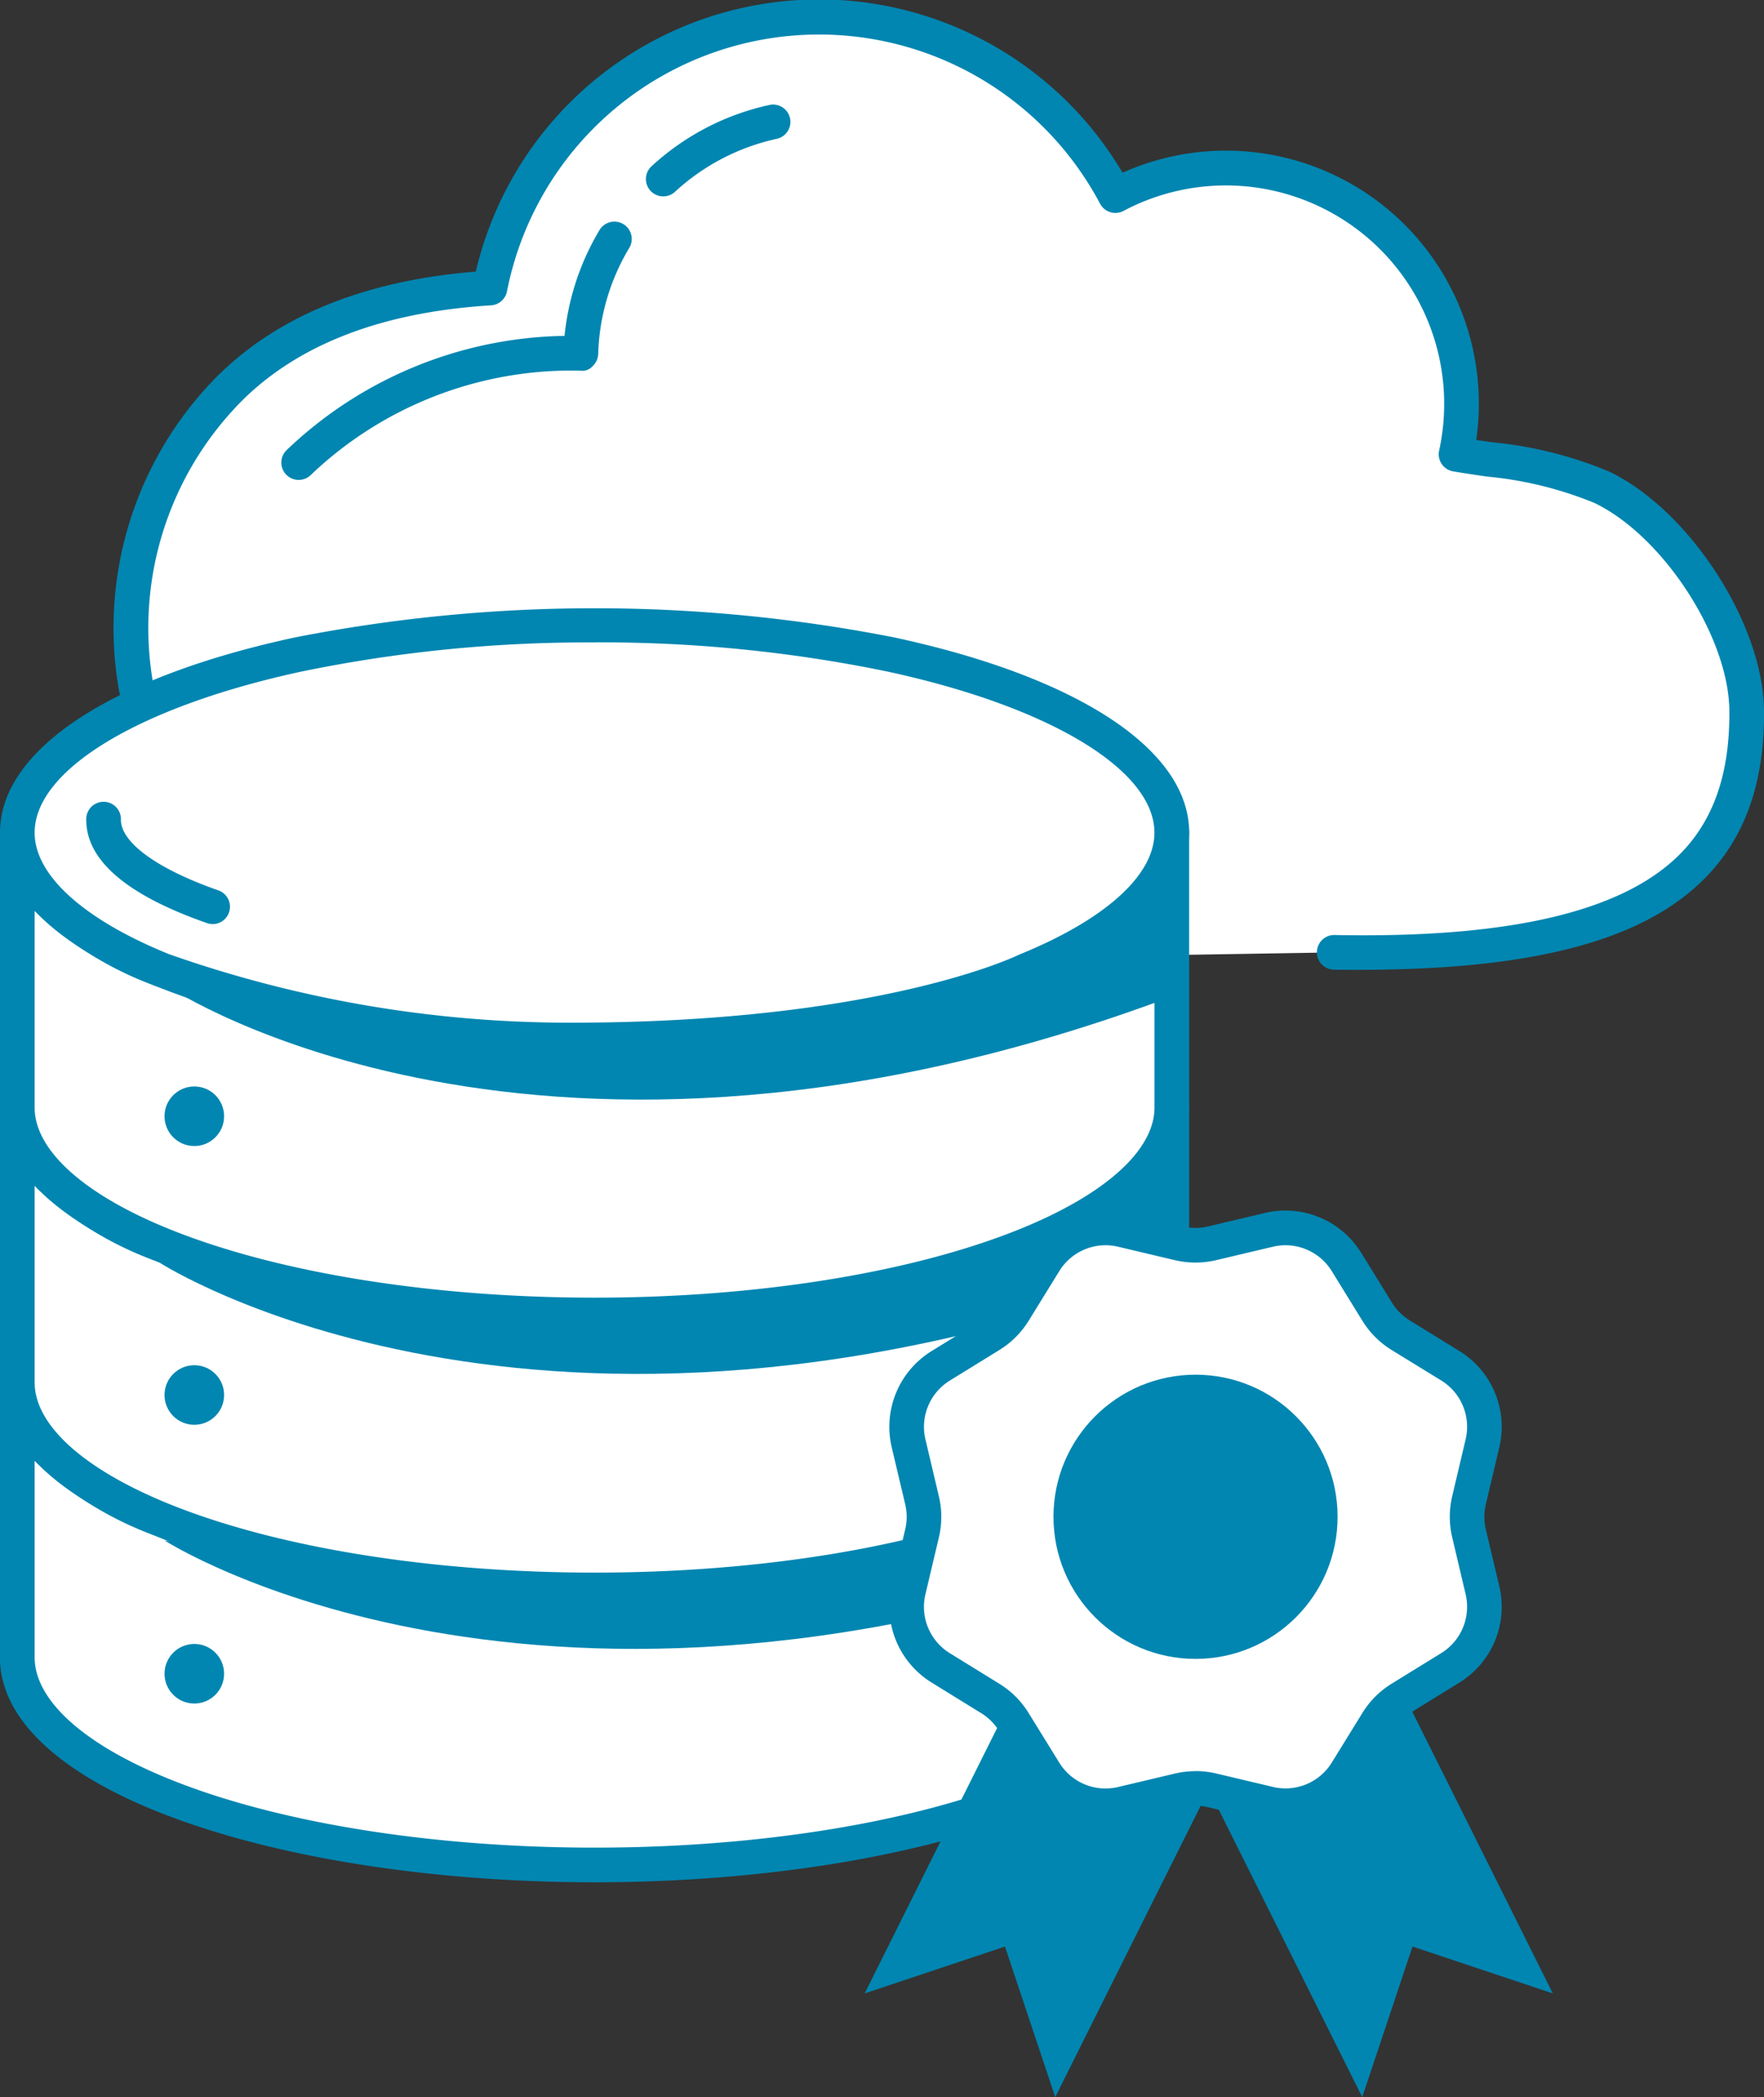 <svg xmlns="http://www.w3.org/2000/svg" width="82.095" height="97.568" viewBox="0 0 82.095 97.568"><rect x="0" y="0" width="82.095" height="97.568" fill="#333333" stroke="none"/><g id="Group_466" data-name="Group 466" transform="translate(-150.208 -11.632)"><g id="Group_159" data-name="Group 159" transform="translate(155.467 11.632)"><path id="Path_123" data-name="Path 123" d="M197.268,56.011c-8.048,0-16.227-.462-22.826-.6a27.346,27.346,0,0,1-4.33-.382c-9.2-1.679-13.894-7.268-14.751-11.584a15.773,15.773,0,0,1,3.815-13.317c3.19-3.569,7.879-4.951,12.656-5.244a15.6,15.6,0,0,1,29.108-4.3A10.969,10.969,0,0,1,216.8,32.612c2.25.387,4.711.54,6.783,1.534,3.4,1.633,6.707,6.617,6.742,10.389.068,7.726-5.044,11.476-19.17,11.25" transform="translate(-154.29 -11.475)" fill="#fff"></path><path id="Path_124" data-name="Path 124" d="M197.424,56.974h0c-5.12,0-10.178-.182-15.069-.359-2.746-.1-5.366-.194-7.775-.246a27.579,27.579,0,0,1-4.456-.4c-9.3-1.7-14.433-7.36-15.4-12.22a16.635,16.635,0,0,1,4.006-14.013c2.846-3.183,7.082-5.021,12.6-5.468a16.407,16.407,0,0,1,30.1-4.6A11.771,11.771,0,0,1,217.889,32.1c.244.036.49.073.738.108a18.668,18.668,0,0,1,5.455,1.366c3.732,1.791,7.164,7.086,7.2,11.108.031,3.385-.89,5.96-2.813,7.871-3.02,3-8.471,4.315-17.175,4.193a.807.807,0,1,1,.025-1.613c8.121.158,13.359-1.09,16.013-3.725,1.6-1.588,2.364-3.784,2.338-6.711-.031-3.434-3.085-8.132-6.285-9.668a17.4,17.4,0,0,0-4.989-1.224c-.534-.077-1.062-.155-1.581-.243a.806.806,0,0,1-.652-.967,10.162,10.162,0,0,0-14.69-11.15.8.8,0,0,1-.614.058.809.809,0,0,1-.477-.395,14.8,14.8,0,0,0-27.6,4.079.809.809,0,0,1-.742.651c-5.376.33-9.447,2-12.1,4.976a14.991,14.991,0,0,0-3.625,12.622c.859,4.325,5.553,9.387,14.1,10.948a26.005,26.005,0,0,0,4.2.371c2.416.051,5.043.145,7.8.244,4.877.176,9.919.357,15.01.357a.807.807,0,0,1,0,1.614Z" transform="translate(-154.446 -11.632)" fill="#0086b1"></path></g><g id="Group_164" data-name="Group 164" transform="translate(150.208 39.931)"><g id="Group_160" data-name="Group 160" transform="translate(0 35.212)"><path id="Path_125" data-name="Path 125" d="M197.842,69.857c-4.922,2-12.109,3.26-20.118,3.26s-15.2-1.262-20.118-3.26a17.431,17.431,0,0,1-4.83-2.809,4.827,4.827,0,0,1-1.918-3.587V76.253c0,2.034,1.755,3.92,4.743,5.476,4.847,2.524,12.946,4.18,22.124,4.18s17.276-1.655,22.122-4.18c2.989-1.556,4.743-3.442,4.743-5.476V63.461C204.589,65.916,202.037,68.153,197.842,69.857Z" transform="translate(-150.052 -62.654)" fill="#fff"></path><path id="Path_126" data-name="Path 126" d="M177.88,86.872c-8.952,0-17.362-1.6-22.5-4.271-3.387-1.763-5.176-3.9-5.176-6.191V63.618a.806.806,0,1,1,1.612,0c0,1.979,2.276,4.038,6.244,5.649,5.008,2.034,12.231,3.2,19.815,3.2s14.807-1.165,19.814-3.2h0c3.969-1.611,6.244-3.669,6.244-5.649a.807.807,0,1,1,1.613,0V76.409c0,2.288-1.789,4.428-5.177,6.191C195.241,85.275,186.831,86.872,177.88,86.872ZM151.82,67.259v9.151c0,1.623,1.53,3.315,4.31,4.762,4.914,2.559,13.045,4.088,21.75,4.088s16.835-1.529,21.75-4.088c2.778-1.447,4.309-3.138,4.309-4.762V67.259a15.917,15.917,0,0,1-5.638,3.5h0c-5.193,2.108-12.637,3.318-20.421,3.318s-15.229-1.21-20.422-3.318A15.94,15.94,0,0,1,151.82,67.259ZM198,70.013h0Z" transform="translate(-150.208 -62.811)" fill="#0086b1"></path></g><g id="Group_161" data-name="Group 161" transform="translate(0 22.42)"><path id="Path_127" data-name="Path 127" d="M197.842,59.549c-4.922,2-12.109,3.26-20.118,3.26s-15.2-1.261-20.118-3.26c-4.2-1.7-6.748-3.941-6.748-6.4V65.945c0,2.455,2.553,4.692,6.748,6.4,4.922,2,12.108,3.26,20.118,3.26s15.2-1.262,20.118-3.26c4.2-1.7,6.747-3.941,6.747-6.4V53.153C204.589,55.608,202.037,57.846,197.842,59.549Z" transform="translate(-150.052 -52.346)" fill="#fff"></path><path id="Path_128" data-name="Path 128" d="M177.88,76.564c-7.784,0-15.229-1.21-20.422-3.318-4.743-1.927-7.25-4.4-7.25-7.144V53.311a.806.806,0,1,1,1.612,0c0,1.978,2.276,4.036,6.244,5.646,5.011,2.035,12.233,3.2,19.815,3.2s14.8-1.165,19.814-3.2h0c3.969-1.611,6.244-3.668,6.244-5.646a.807.807,0,1,1,1.613,0V66.1c0,2.747-2.507,5.217-7.251,7.144C193.107,75.354,185.664,76.564,177.88,76.564ZM151.82,56.951V66.1c0,1.979,2.276,4.038,6.244,5.649,5.008,2.034,12.231,3.2,19.815,3.2s14.807-1.165,19.814-3.2c3.969-1.611,6.244-3.669,6.244-5.649V56.951a15.916,15.916,0,0,1-5.638,3.5c-5.195,2.11-12.639,3.32-20.421,3.32s-15.226-1.21-20.422-3.32A15.94,15.94,0,0,1,151.82,56.951Z" transform="translate(-150.208 -52.503)" fill="#0086b1"></path></g><g id="Group_162" data-name="Group 162" transform="translate(0 9.628)"><path id="Path_129" data-name="Path 129" d="M197.842,49.241c-4.922,2-12.109,3.26-20.118,3.26s-15.2-1.261-20.118-3.26c-4.2-1.7-6.748-3.941-6.748-6.4V55.637c0,2.455,2.553,4.693,6.748,6.4,4.922,2,12.108,3.26,20.118,3.26s15.2-1.261,20.118-3.26c4.2-1.7,6.747-3.941,6.747-6.4V42.845C204.589,45.3,202.037,47.538,197.842,49.241Z" transform="translate(-150.052 -42.038)" fill="#fff"></path><path id="Path_130" data-name="Path 130" d="M177.88,66.256c-7.783,0-15.226-1.21-20.422-3.32-4.743-1.925-7.25-4.4-7.25-7.142V43a.806.806,0,1,1,1.612,0c0,1.979,2.276,4.038,6.244,5.649,5.011,2.034,12.233,3.2,19.815,3.2s14.8-1.166,19.814-3.2h0c3.969-1.611,6.244-3.669,6.244-5.649a.807.807,0,1,1,1.613,0V55.795c0,2.746-2.507,5.217-7.251,7.142C193.106,65.046,185.662,66.256,177.88,66.256ZM151.82,46.643v9.152c0,1.978,2.276,4.036,6.244,5.646,5.011,2.035,12.233,3.2,19.815,3.2s14.8-1.165,19.814-3.2c3.969-1.611,6.244-3.668,6.244-5.646V46.643a15.935,15.935,0,0,1-5.638,3.5h0c-5.195,2.108-12.639,3.32-20.421,3.32s-15.226-1.211-20.422-3.32A15.958,15.958,0,0,1,151.82,46.643ZM198,49.4h0Z" transform="translate(-150.208 -42.195)" fill="#0086b1"></path></g><g id="Group_163" data-name="Group 163"><path id="Path_131" data-name="Path 131" d="M191.509,36.433a70.169,70.169,0,0,0-27.571,0c-7.834,1.686-13.081,4.766-13.081,8.287,0,2.455,2.553,4.693,6.748,6.4a56.3,56.3,0,0,0,19.027,3.251c14.808,0,21.209-3.251,21.209-3.251,4.2-1.7,6.747-3.941,6.747-6.4C204.589,41.2,199.343,38.119,191.509,36.433Z" transform="translate(-150.052 -34.284)" fill="#fff"></path><path id="Path_132" data-name="Path 132" d="M176.789,55.326a56.611,56.611,0,0,1-19.328-3.31c-4.747-1.928-7.253-4.4-7.253-7.145,0-3.833,5.126-7.226,13.716-9.076a72.344,72.344,0,0,1,27.911,0h0c8.589,1.85,13.716,5.243,13.716,9.076,0,2.747-2.507,5.217-7.251,7.144C198.095,52.123,191.62,55.326,176.789,55.326Zm1.091-19.3a65.9,65.9,0,0,0-13.617,1.35c-7.559,1.627-12.443,4.57-12.443,7.5,0,1.979,2.276,4.038,6.244,5.649a56.081,56.081,0,0,0,18.725,3.192c14.385,0,20.782-3.132,20.845-3.164,4.028-1.638,6.3-3.7,6.3-5.676,0-2.926-4.884-5.871-12.443-7.5h0A65.9,65.9,0,0,0,177.88,36.023Z" transform="translate(-150.208 -34.436)" fill="#0086b1"></path></g></g><g id="Group_165" data-name="Group 165" transform="translate(154.222 48.963)"><path id="Path_133" data-name="Path 133" d="M191.2,42.365" transform="translate(-144.345 -41.558)" fill="none" stroke="#000" stroke-linecap="round" stroke-linejoin="round" stroke-width="1.3"></path><path id="Path_134" data-name="Path 134" d="M154.093,42.365" transform="translate(-153.286 -41.558)" fill="none" stroke="#000" stroke-linecap="round" stroke-linejoin="round" stroke-width="1.3"></path><path id="Path_135" data-name="Path 135" d="M159.324,47.376a.769.769,0,0,1-.266-.047c-3.725-1.3-5.615-2.916-5.615-4.807a.807.807,0,1,1,1.613,0c0,1.067,1.7,2.295,4.534,3.286a.807.807,0,0,1-.267,1.569Z" transform="translate(-153.443 -41.715)" fill="#0086b1"></path></g><path id="Path_136" data-name="Path 136" d="M156.379,70.43s17.419,11.223,46.879.194l-.567-5.576S197.593,77.779,156.379,70.43Z" transform="translate(1.487 12.87)" fill="#0086b1"></path><path id="Path_137" data-name="Path 137" d="M156.2,59.987s17.636,11.391,47.1.361l-.567-5.576S197.42,67.336,156.2,59.987Z" transform="translate(1.445 10.395)" fill="#0086b1"></path><path id="Path_138" data-name="Path 138" d="M156.575,49.664s17.176,11.439,46.636.41l-.567-5.576S197.789,57.013,156.575,49.664Z" transform="translate(1.534 7.919)" fill="#0086b1"></path><g id="Group_167" data-name="Group 167" transform="translate(190.448 67.951)"><path id="Path_139" data-name="Path 139" d="M190.382,73.863,182.635,89.38l6.53-2.181,2.34,7.006,7.905-15.835Z" transform="translate(-182.635 -52.956)" fill="#0086b1"></path><path id="Path_140" data-name="Path 140" d="M203.957,73.863,211.7,89.38l-6.53-2.181-2.34,7.006-7.905-15.835Z" transform="translate(-179.673 -52.956)" fill="#0086b1"></path><g id="Group_166" data-name="Group 166" transform="translate(1.149)"><path id="Path_141" data-name="Path 141" d="M198.423,58.382l2.648-.627a3.337,3.337,0,0,1,3.609,1.5l1.43,2.316a3.346,3.346,0,0,0,1.087,1.087l2.316,1.428a3.339,3.339,0,0,1,1.5,3.61l-.627,2.648a3.319,3.319,0,0,0,0,1.538l.627,2.648a3.338,3.338,0,0,1-1.5,3.609l-2.316,1.43a3.346,3.346,0,0,0-1.087,1.087l-1.43,2.316a3.338,3.338,0,0,1-3.609,1.5l-2.648-.627a3.318,3.318,0,0,0-1.538,0l-2.648.627a3.339,3.339,0,0,1-3.61-1.5L189.2,80.651a3.346,3.346,0,0,0-1.087-1.087l-2.316-1.43a3.338,3.338,0,0,1-1.5-3.609l.627-2.648a3.352,3.352,0,0,0,0-1.538l-.627-2.648a3.339,3.339,0,0,1,1.5-3.61l2.316-1.428a3.346,3.346,0,0,0,1.087-1.087l1.428-2.316a3.338,3.338,0,0,1,3.61-1.5l2.648.627A3.352,3.352,0,0,0,198.423,58.382Z" transform="translate(-183.404 -56.859)" fill="#fff"></path><path id="Path_142" data-name="Path 142" d="M202,85.516a4.214,4.214,0,0,1-.958-.112l-2.648-.627a2.532,2.532,0,0,0-1.165,0l-2.648.627a4.145,4.145,0,0,1-4.482-1.856l-1.43-2.316a2.545,2.545,0,0,0-.824-.826l-2.314-1.428a4.142,4.142,0,0,1-1.858-4.481l.627-2.648a2.527,2.527,0,0,0,0-1.164l-.627-2.649a4.144,4.144,0,0,1,1.856-4.482l2.316-1.428a2.557,2.557,0,0,0,.825-.825l1.428-2.316a4.15,4.15,0,0,1,4.482-1.856l2.648.627a2.5,2.5,0,0,0,1.165,0h0l2.648-.627a4.145,4.145,0,0,1,4.481,1.856l1.43,2.316a2.542,2.542,0,0,0,.824.825l2.317,1.428a4.141,4.141,0,0,1,1.855,4.482l-.627,2.648a2.527,2.527,0,0,0,0,1.164l.627,2.649a4.14,4.14,0,0,1-1.855,4.481l-2.317,1.428a2.546,2.546,0,0,0-.824.826l-1.43,2.316A4.14,4.14,0,0,1,202,85.516Zm-4.189-2.42a4.2,4.2,0,0,1,.956.11l2.647.627a2.528,2.528,0,0,0,2.738-1.134l1.43-2.316a4.149,4.149,0,0,1,1.35-1.349l2.316-1.428a2.532,2.532,0,0,0,1.133-2.739l-.625-2.648a4.133,4.133,0,0,1,0-1.909l.625-2.647a2.53,2.53,0,0,0-1.134-2.739L206.93,63.5a4.162,4.162,0,0,1-1.35-1.349l-1.43-2.317a2.53,2.53,0,0,0-2.738-1.134l-2.647.627a4.206,4.206,0,0,1-1.91,0l-2.648-.627a2.527,2.527,0,0,0-2.736,1.134l-1.43,2.317a4.186,4.186,0,0,1-1.35,1.349l-2.316,1.428a2.529,2.529,0,0,0-1.133,2.739l.625,2.648a4.133,4.133,0,0,1,0,1.909l-.627,2.647a2.531,2.531,0,0,0,1.135,2.739l2.314,1.428a4.158,4.158,0,0,1,1.349,1.349l1.431,2.316a2.527,2.527,0,0,0,2.738,1.134l2.647-.627A4.178,4.178,0,0,1,197.811,83.1Z" transform="translate(-183.561 -57.016)" fill="#0086b1"></path></g><circle id="Ellipse_25" data-name="Ellipse 25" cx="6.611" cy="6.611" r="6.611" transform="translate(8.788 7.638)" fill="#0086b1"></circle></g><circle id="Ellipse_26" data-name="Ellipse 26" cx="1.386" cy="1.386" r="1.386" transform="translate(157.865 62.179)" fill="#0086b1"></circle><circle id="Ellipse_27" data-name="Ellipse 27" cx="1.386" cy="1.386" r="1.386" transform="translate(157.865 75.148)" fill="#0086b1"></circle><circle id="Ellipse_28" data-name="Ellipse 28" cx="1.386" cy="1.386" r="1.386" transform="translate(157.865 88.116)" fill="#0086b1"></circle><path id="Path_143" data-name="Path 143" d="M161.565,31.958a.807.807,0,0,1-.56-1.387,19.141,19.141,0,0,1,12.934-5.314,11.888,11.888,0,0,1,1.626-4.92.807.807,0,1,1,1.389.822,10.158,10.158,0,0,0-1.448,4.928.809.809,0,0,1-.249.567.641.641,0,0,1-.58.222,17.57,17.57,0,0,0-12.552,4.857A.8.8,0,0,1,161.565,31.958Z" transform="translate(2.542 2.002)" fill="#0086b1"></path><path id="Path_144" data-name="Path 144" d="M175.234,19.825a.807.807,0,0,1-.542-1.4,11.794,11.794,0,0,1,5.494-2.855.806.806,0,1,1,.33,1.578,10.194,10.194,0,0,0-4.739,2.471A.8.8,0,0,1,175.234,19.825Z" transform="translate(5.836 0.944)" fill="#0086b1"></path></g></svg>
